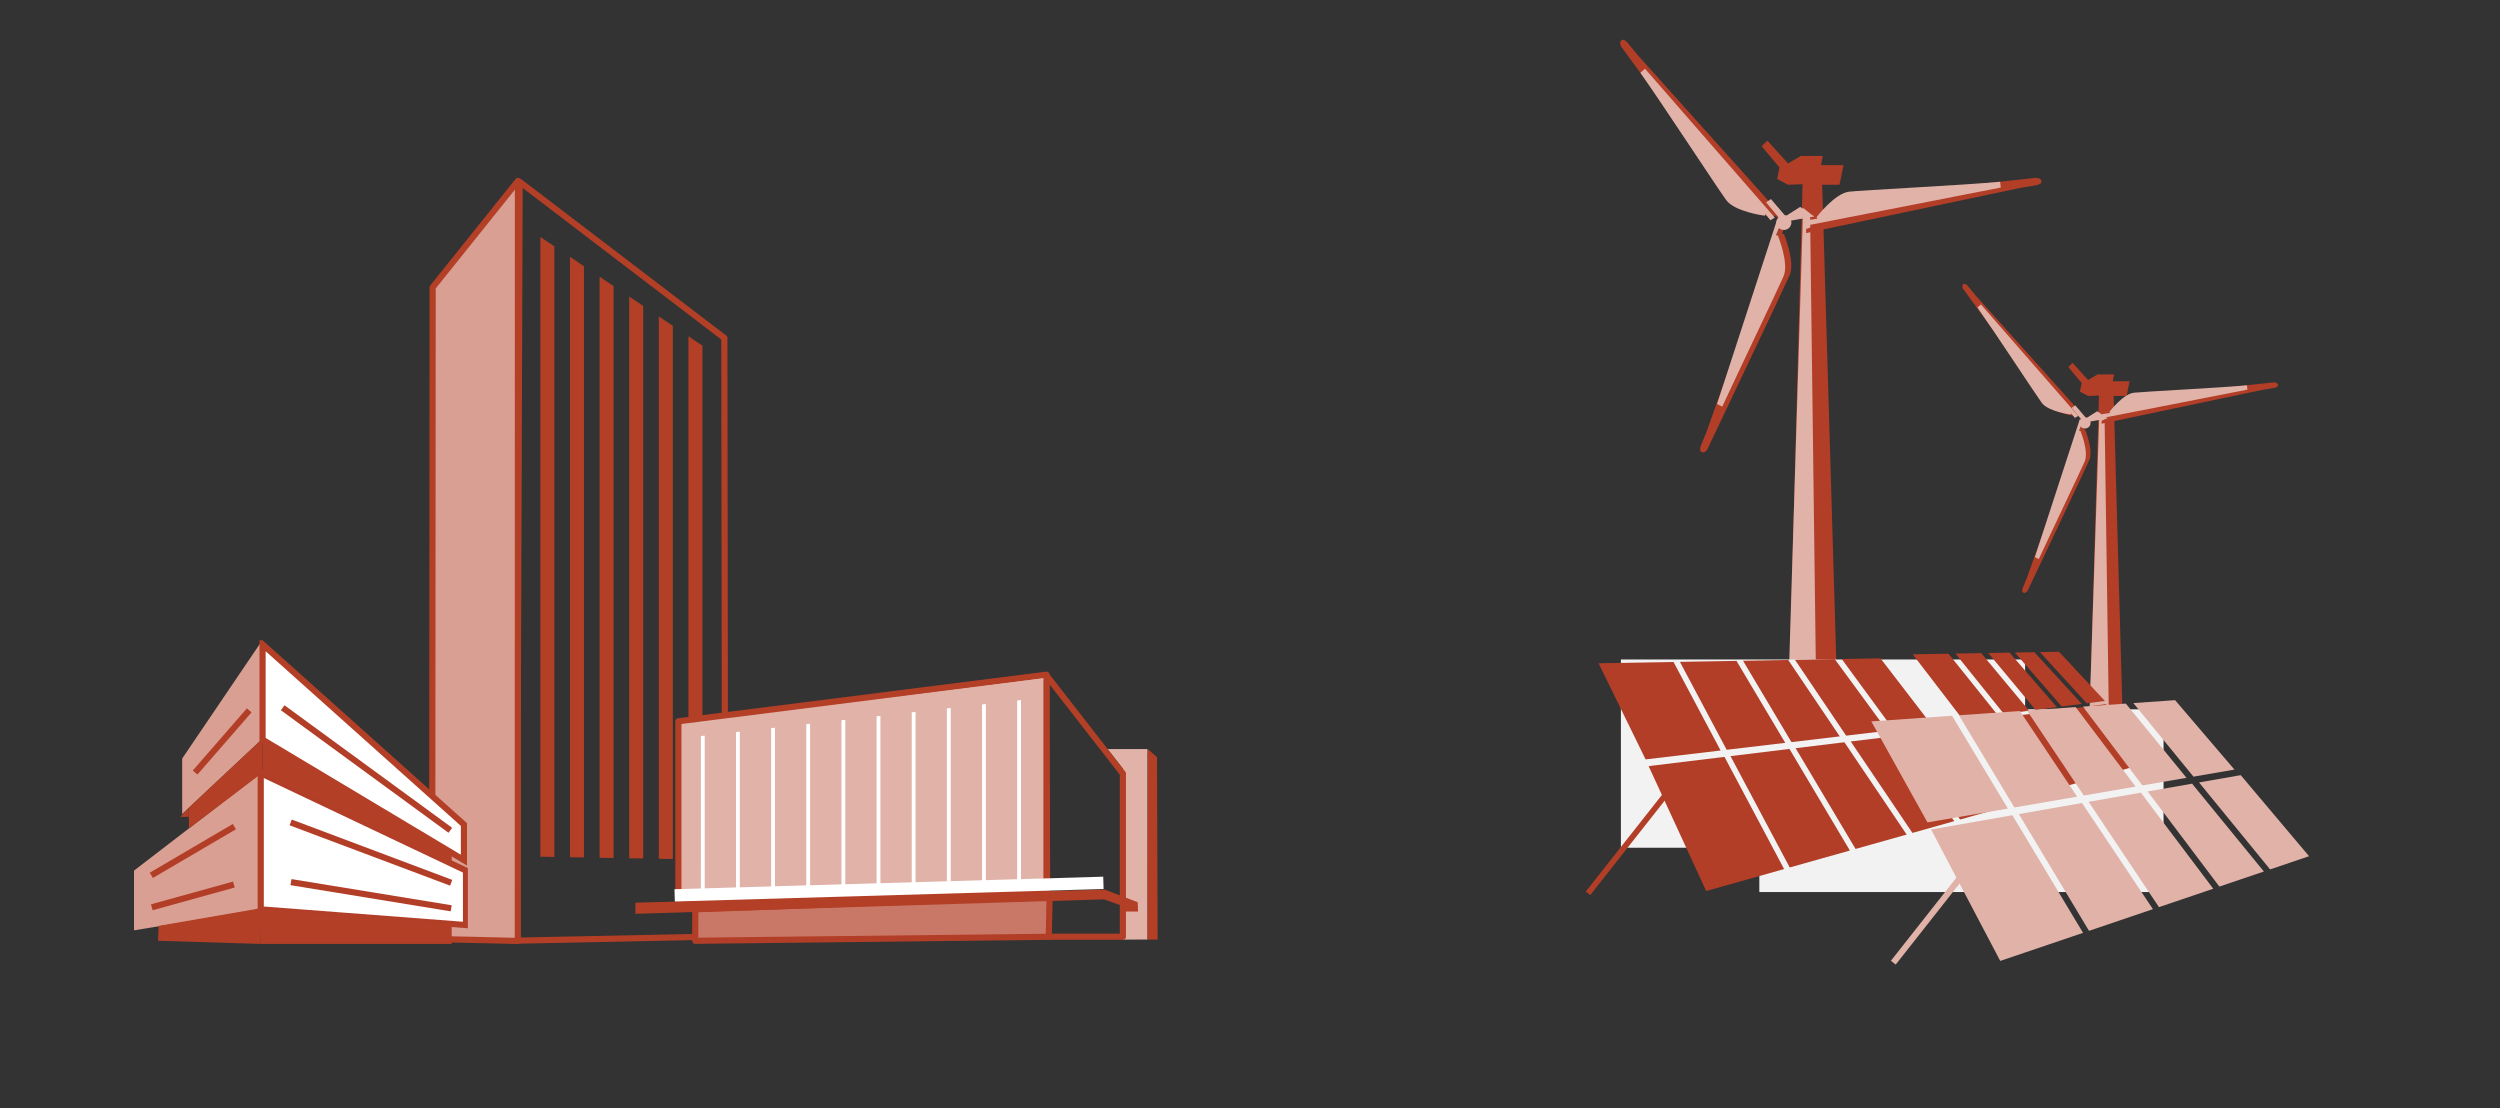 <?xml version="1.0" encoding="UTF-8"?>
<svg xmlns="http://www.w3.org/2000/svg" xmlns:xlink="http://www.w3.org/1999/xlink" width="406" height="180" viewBox="0 0 406 180">
  <rect x="0" y="0" width="406" height="180" fill="#333333" stroke="none"/>
  <defs>
    <clipPath id="a">
      <path d="M0-2.358H48.552v-124.4H0Z" transform="translate(0 126.756)" fill="none"></path>
    </clipPath>
    <clipPath id="c">
      <path d="M0-32.871H54.22V-82.189H0Z" transform="translate(0 82.189)" fill="none"></path>
    </clipPath>
    <clipPath id="e">
      <path d="M0,1.073H84.81V-43.161H0Z" transform="translate(0 43.161)" fill="none"></path>
    </clipPath>
  </defs>
  <g transform="translate(21.762 28.896)">
    <g transform="translate(47.934 0)">
      <g transform="translate(18.058 9.59)">
        <path d="M0,0V100.643l2.273.039V1.524ZM4.81,3.226v97.5l2.273.04V4.75ZM9.62,6.451v94.361l2.273.039V7.975Zm4.81,3.226v91.218l2.273.039V11.2Zm4.81,3.226v88.077l2.273.039V14.427Zm4.81,3.225v84.935l2.273.039V17.651Z" fill="#b33f27"></path>
      </g>
      <g transform="translate(0 0)" clip-path="url(#a)">
        <g transform="translate(14.261 0.628)">
          <path d="M-.64-2.323-.762-99.5-34.01-124.866-34.441-1.627Z" transform="translate(34.441 124.866)" fill="none" stroke="#b33f27" stroke-linejoin="round" stroke-width="1"></path>
        </g>
      </g>
      <g transform="translate(0.491 0.491)">
        <path d="M0-.328-.077,105.491l13.906.318.018-123.416Z" transform="translate(0.077 17.607)" fill="#d99f92"></path>
      </g>
      <g transform="translate(0 0)" clip-path="url(#a)">
        <g transform="translate(0.491 0.491)">
          <path d="M-.264,0-14.112,17.279-14.189,123.1l13.907.319Z" transform="translate(14.189)" fill="none" stroke="#b33f27" stroke-linejoin="round" stroke-width="1"></path>
        </g>
      </g>
    </g>
    <g transform="translate(0 75.08)">
      <g transform="translate(2.211 41.109)">
        <path d="M0,0" fill="none" stroke="#b33e27" stroke-width="1"></path>
      </g>
      <g transform="translate(51.513 41.14)">
        <path d="M0,0" fill="none" stroke="#b33e27" stroke-width="1"></path>
      </g>
      <g transform="translate(0 21.592)">
        <path d="M0-10.544v9.7l20.581-3.4V-26.363Z" transform="translate(0 26.363)" fill="#d99f92"></path>
      </g>
      <g transform="translate(0 0)" clip-path="url(#c)">
        <g transform="translate(20.581 21.593)">
          <path d="M-22.221-10.543V-1.7L-55.559-4.25V-26.362Z" transform="translate(55.559 26.362)" fill="#fff" stroke="#b33e27" stroke-width="1"></path>
        </g>
      </g>
      <g transform="translate(7.824 0)">
        <path d="M-8.673,0-21.686,19.211v9.015L-8.628,15.979Z" transform="translate(21.686)" fill="#d99f92"></path>
      </g>
      <g transform="translate(0 0)" clip-path="url(#c)">
        <g transform="translate(20.882 0.671)">
          <path d="M-21.794-19.5v5.783l-32.7-19.561V-48.756Z" transform="translate(54.492 48.756)" fill="#fff" stroke="#b33f27" stroke-width="1"></path>
        </g>
      </g>
      <g transform="translate(2.812 30.267)">
        <path d="M-8.992,0-22.484,7.909" transform="translate(22.484)" fill="none" stroke="#b33e27" stroke-width="1"></path>
      </g>
      <g transform="translate(15.564 33.924)">
        <path d="M0,0" fill="none" stroke="#b33e27" stroke-width="1"></path>
      </g>
      <g transform="translate(2.892 39.674)">
        <path d="M-8.886,0-22.217,3.69" transform="translate(22.217)" fill="none" stroke="#b33e27" stroke-width="1"></path>
      </g>
      <g transform="translate(25.443 29.587)">
        <path d="M0,0,26.065,9.8" fill="none" stroke="#b33e27" stroke-width="1"></path>
      </g>
      <g transform="translate(25.07 33.604)">
        <path d="M0,0" fill="none" stroke="#b33e27" stroke-width="1"></path>
      </g>
      <g transform="translate(25.491 39.282)">
        <path d="M0,0,26.022,4.252" fill="none" stroke="#b33e27" stroke-width="1"></path>
      </g>
      <g transform="translate(20.581 43.831)">
        <path d="M0-3.657H31.014V-6.889L0-9.144Z" transform="translate(0 9.144)" fill="#b33f27"></path>
      </g>
      <g transform="translate(3.912 43.498)">
        <path d="M-.057-1.927-.142.49,16.527,1l.085-5.82Z" transform="translate(0.142 4.819)" fill="#b33f27"></path>
      </g>
      <g transform="translate(8.887 15.963)">
        <path d="M0-7.5.043-4.133l11.951-9.087v-5.52Z" transform="translate(0 18.741)" fill="#b33f27"></path>
      </g>
      <g transform="translate(20.881 16.388)">
        <path d="M-20.471-12.076v1.734L-51.185-25.1v-5.1Z" transform="translate(51.185 30.193)" fill="#b33f27"></path>
      </g>
      <g transform="translate(7.524 27.208)">
        <path d="M0-.976H1.363V-2.44Z" transform="translate(0 2.44)" fill="#b33e27"></path>
      </g>
      <g transform="translate(24.146 10.962)">
        <path d="M0,0,27.224,19.9" fill="none" stroke="#b33e27" stroke-width="1"></path>
      </g>
      <g transform="translate(9.922 11.387)">
        <path d="M-5.858,0l-8.788,10.1" transform="translate(14.646)" fill="none" stroke="#b33e27" stroke-width="1"></path>
      </g>
    </g>
    <g transform="translate(81.428 80.164)">
      <g transform="translate(76.683 12.591)">
        <path d="M0,0,2.5,3.2,2.482,30.939l4-.009V0Z" fill="#e0b2a8"></path>
      </g>
      <g transform="translate(83.162 12.591)">
        <path d="M0,.75H1.648l-.1-29.633L.041-30.189Z" transform="translate(0 30.189)" fill="#b33f27"></path>
      </g>
      <g transform="translate(0 0)" clip-path="url(#e)">
        <g transform="translate(66.749 0.624)">
          <path d="M0,0,12.416,15.945v26.5H.136Z" fill="none" stroke="#b33f27" stroke-linecap="round" stroke-linejoin="round" stroke-width="1"></path>
        </g>
      </g>
      <g transform="translate(9.715 36.536)">
        <path d="M0,.05-.01,5.162l57.41-.65.145-6.536Z" transform="translate(0.01 2.023)" fill="#c97867"></path>
      </g>
      <g transform="translate(0 0)" clip-path="url(#e)">
        <g transform="translate(9.715 36.536)">
          <path d="M0,.05-.01,5.162,57.4,4.514l.145-6.537Z" transform="translate(0.01 2.023)" fill="none" stroke="#b33e27" stroke-linecap="round" stroke-linejoin="round" stroke-width="1"></path>
        </g>
      </g>
      <g transform="translate(6.979 0.512)">
        <path d="M1.45.847l-59.778,1.5V-26.5L1.45-34.064Z" transform="translate(58.328 34.064)" fill="#e0b2a8"></path>
      </g>
      <g transform="translate(0 0)" clip-path="url(#e)">
        <g transform="translate(6.979 0.512)">
          <path d="M1.45.847l-59.778,1.5V-26.5L1.45-34.064Z" transform="translate(58.328 34.064)" fill="none" stroke="#b33f27" stroke-linecap="round" stroke-linejoin="round" stroke-width="1"></path>
        </g>
      </g>
      <g transform="translate(79.647 38.966)">
        <path d="M0,0" fill="none" stroke="#e0b2a8" stroke-linejoin="round" stroke-width="0.627"></path>
      </g>
      <path d="M60.493-7.917h.624V-39.175h-.624Z" transform="translate(1.504 43.26)" fill="#fff"></path>
      <path d="M54.924-7.926h.624V-38.793h-.624Z" transform="translate(1.365 43.27)" fill="#fff"></path>
      <path d="M49.355-7.926h.624V-38.793h-.624Z" transform="translate(1.227 43.27)" fill="#fff"></path>
      <path d="M43.786-7.926h.625V-38.793h-.625Z" transform="translate(1.089 43.27)" fill="#fff"></path>
      <path d="M38.218-7.944h.624V-38.095h-.624Z" transform="translate(0.95 43.287)" fill="#fff"></path>
      <path d="M32.648-7.952h.624v-29.8h-.624Z" transform="translate(0.812 43.295)" fill="#fff"></path>
      <path d="M27.079-7.975H27.7V-36.821h-.624Z" transform="translate(0.673 43.319)" fill="#fff"></path>
      <path d="M15.942-8.019h.624V-35.076h-.624Z" transform="translate(0.396 43.362)" fill="#fff"></path>
      <path d="M10.372-8.019H11V-35.076h-.624Z" transform="translate(0.258 43.362)" fill="#fff"></path>
      <path d="M21.51-8.006h.625v-27.6H21.51Z" transform="translate(0.535 43.349)" fill="#fff"></path>
      <g transform="translate(7.844 1.1)">
        <path d="M0,.183,58.372-7.363l-.087,3.134L.29,2.285Z" transform="translate(0 7.363)" fill="#e0b2a8"></path>
      </g>
      <g transform="translate(0 35.396)">
        <path d="M0,.052V1.858L76.081-.491,79.386.683l-.076.8h2.324L81.576-.03,76.168-2.09Z" transform="translate(0 2.09)" fill="#b33f27"></path>
      </g>
      <g transform="translate(6.375 34.313)">
        <path d="M0,.049,69.628-1.983" transform="translate(0 1.983)" fill="none" stroke="#fff" stroke-linejoin="round" stroke-width="2"></path>
      </g>
    </g>
  </g>
  <g transform="translate(257.531 6.459)">
    <g transform="translate(78.361 52.479)">
      <path d="M0-.342l2.174,2.6-.28,1.4,1.319.7,1.767-.07L2.785,79.825H9.474L7.364,4.357h2.1l.491-2.385H7.224L7.435.85H4.77l-1.557.911L.7-1.009Z" transform="translate(0 1.009)" fill="#b33e27"></path>
    </g>
    <g transform="translate(81.006 60.651)">
      <path d="M0-37.317H4.278L3.247-109.278l-.842-.7Z" transform="translate(0 109.979)" fill="#e0b2a8"></path>
    </g>
    <g transform="translate(70.883 62.074)">
      <path d="M-5.018,0-4.6.281l-.211.912H-4.6s1.4,3.366.7,4.98S-13.9,27.353-13.9,27.353s-.295.547-.729.351c-.225-.1-.164-.534-.084-.729l.752-1.851Z" transform="translate(14.789)" fill="#b33e27"></path>
    </g>
    <g transform="translate(72.939 61.609)">
      <path d="M-3.746,0l.491.351-.61,1.543h.211s1.4,3.367.7,4.98c-.6,1.385-5.542,11.713-7.455,15.851-.063-.018-.631-.322-.631-.322Z" transform="translate(11.04)" fill="#e0b2a8"></path>
    </g>
    <g transform="translate(61.156 39.628)">
      <path d="M-10.24-11.151l-.447.236-.7-.62-.1.185s-3.628-.374-4.711-1.76-13.84-18.9-13.84-18.9-.34-.52.04-.809c.2-.149.548.111.681.274L-28.05-31Z" transform="translate(30.179 32.864)" fill="#b33e27"></path>
    </g>
    <g transform="translate(63.612 42.982)">
      <path d="M-8.4-9.3l-.541.32-.6-.733-.105.182s-3.617-.468-4.663-1.882c-.9-1.214-7.825-11.774-10.452-15.5.047-.046.561-.491.561-.491Z" transform="translate(24.758 27.404)" fill="#e0b2a8"></path>
    </g>
    <g transform="translate(83.762 55.637)">
      <path d="M0-3.45l.019-.505.887-.3L.8-4.431s2.137-2.955,3.88-3.2,23.289-2.535,23.289-2.535.62-.034.68.439c.031.246-.369.419-.577.453L26.1-8.948Z" transform="translate(0 10.167)" fill="#b33e27"></path>
    </g>
    <g transform="translate(83.86 56.117)">
      <path d="M0-2.73l.028-.645,1.261-.189-.105-.182s2.214-2.9,3.962-3.1c1.5-.17,13.832-.79,18.373-1.2.016.063.07.7.07.7Z" transform="translate(0 8.047)" fill="#e0b2a8"></path>
    </g>
    <g transform="translate(78.9 59.372)">
      <path d="M-1.282-1.028a.913.913,0,0,0-.235-.048L-3.185-3.03l-.593.406L-2.26-.816a.905.905,0,0,0-.26.634.912.912,0,0,0,.912.912A.912.912,0,0,0-.7-.182.886.886,0,0,0-.742-.408L2.1-.908.37-2.076Z" transform="translate(3.778 3.03)" fill="#e0b2a8"></path>
    </g>
    <g transform="translate(28.559 16.383)">
      <path d="M0-.457,2.9,3.008,2.528,4.88l1.76.937,2.36-.093L3.718,115.582h9.364L9.832,5.817h2.809L13.3,2.633H9.645l.281-1.5H6.367L4.289,2.352.936-1.347Z" transform="translate(0 1.347)" fill="#b33e27"></path>
    </g>
    <g transform="translate(32.054 27.293)">
      <path d="M0-54.448H5.712L4.37-159.532l-1.124-.936Z" transform="translate(0 160.468)" fill="#e0b2a8"></path>
    </g>
    <g transform="translate(18.573 29.963)">
      <path d="M-6.7,0l.562.375-.281,1.217h.281s1.873,4.5.937,6.649S-18.562,36.52-18.562,36.52s-.393.73-.974.468c-.3-.135-.219-.712-.112-.974s1-2.472,1-2.472Z" transform="translate(19.745)" fill="#b33e27"></path>
    </g>
    <g transform="translate(21.32 29.236)">
      <path d="M-5,0l.655.468-.815,2.061h.281s1.873,4.495.936,6.649c-.8,1.849-7.4,15.639-9.954,21.163-.084-.024-.842-.431-.842-.431Z" transform="translate(14.74)" fill="#e0b2a8"></path>
    </g>
    <g transform="translate(5.588 0)">
      <path d="M-13.672-14.888l-.6.315L-15.2-15.4l-.134.247s-4.844-.5-6.29-2.349S-40.106-42.739-40.106-42.739s-.454-.694.054-1.08c.263-.2.731.148.909.366l1.693,2.062Z" transform="translate(40.293 43.878)" fill="#b33e27"></path>
    </g>
    <g transform="translate(8.866 4.707)">
      <path d="M-11.216-12.415l-.722.427-.8-.98-.141.244S-17.7-13.35-19.1-15.237c-1.2-1.621-10.447-15.72-13.954-20.7.063-.061.749-.655.749-.655Z" transform="translate(33.055 36.588)" fill="#e0b2a8"></path>
    </g>
    <g transform="translate(35.769 22.426)">
      <path d="M0-4.606.026-5.28l1.185-.4-.147-.24s2.854-3.946,5.18-4.272,31.093-3.385,31.093-3.385.829-.046.908.586c.041.328-.494.559-.772.6l-2.632.436Z" transform="translate(0 13.574)" fill="#b33e27"></path>
    </g>
    <g transform="translate(35.9 23.06)">
      <path d="M0-3.645l.038-.862L1.72-4.759,1.58-5s2.956-3.87,5.29-4.135c2-.229,18.468-1.056,24.529-1.605.021.085.094.936.094.936Z" transform="translate(0 10.743)" fill="#e0b2a8"></path>
    </g>
    <g transform="translate(29.279 25.867)">
      <path d="M-1.711-1.373a1.25,1.25,0,0,0-.313-.063L-4.252-4.045l-.791.542L-3.018-1.09a1.212,1.212,0,0,0-.346.846A1.217,1.217,0,0,0-2.147.974,1.218,1.218,0,0,0-.93-.243a1.174,1.174,0,0,0-.061-.3L2.8-1.213.495-2.772Z" transform="translate(5.043 4.045)" fill="#e0b2a8"></path>
    </g>
    <rect width="65.644" height="29.675" transform="translate(28.185 108.734)" fill="#f2f2f2"></rect>
    <rect width="65.644" height="30.574" transform="translate(5.704 100.64)" fill="#f2f2f2"></rect>
    <g transform="translate(0 99.388)">
      <g transform="translate(53.096 0)">
        <path d="M-10.26,0l-3.1.054,7.617,8.313L-2.8,7.987Zm-7.165.125L-9.806,8.89l3.257-.42-7.7-8.4ZM-21.741.2l7.682,9.237,3.464-.446L-18.289.14Zm-5.331.093L-19.2,10.1l4.091-.527L-22.889.221ZM-34.01.415l8.1,10.549,5.665-.73L-28.2.314Z" transform="translate(34.01)" fill="#b33e27"></path>
      </g>
      <g transform="translate(61.406 8.508)">
        <path d="M-13.73-3.868l-8.749-8.955-2.871.371L-16.7-3.017Zm-26.191-6.7-5.59.723,9.324,12.408L-30.654.977Zm1.04-.134L-29.721.71l3.946-1.129-8.994-10.816Zm5.163-.667L-24.834-.689l3.429-.982-8.824-10.151Zm4.277-.553L-20.7-1.872l3.289-.941-8.737-9.535Z" transform="translate(45.511 12.823)" fill="#b33e27"></path>
      </g>
      <g transform="translate(10.205 12.847)">
        <path d="M-24.429-5.492-34.056-18.2l-6.314.771,9.985,13.619ZM-49.184-16.358l-7.92.966L-47.37.97l8.3-2.337Zm.892,17.587-9.815-16.5-9.57,1.168,9.614,18.082Zm-10.68,3.008-9.688-18.219-12.318,1.5L-71.628,7.8Zm10.818-20.721L-38.135-1.632l6.8-1.915L-41.422-17.3Z" transform="translate(80.977 18.204)" fill="#b33e27"></path>
      </g>
      <g transform="translate(2.082 1.071)">
        <path d="M-20.709-5.025l6.213-.737-8.368-10.894-6.292.11Zm-9.579-11.5-6.459.112,8.3,12.306,6.684-.793Zm.808,12.54-8.369-12.408-7.338.128,7.86,13.211Zm-8.853,1.05-7.92-13.311-9.186.16,7.592,14.278Zm-10.5,1.244-7.645-14.378-12.17.213L-61.013-.247Z" transform="translate(68.645 16.655)" fill="#b33e27"></path>
      </g>
      <g transform="translate(49.548 31.638)">
        <path d="M0-8.011l.784.618L15.4-25.939l-.784-.617Z" transform="translate(0 26.556)" fill="#e0b2a8"></path>
      </g>
      <g transform="translate(56.079 20.035)">
        <path d="M-18.8-.513l11.54,14.124,6.327-2.147L-12.032-1.7ZM-27.14.951-15.5,16.4l7.227-2.45L-19.927-.315Zm-9.592,1.684,11.424,17.1,8.817-2.989-11.753-15.6Zm-11.329,1.99,11.392,18.959,10.381-3.52L-37.806,2.823Zm-14.253,2.5,11.23,21.345,13.448-4.56-11.477-19.1Z" transform="translate(62.314 1.701)" fill="#e0b2a8"></path>
      </g>
      <g transform="translate(46.374 7.858)">
        <path d="M-22.6-5.366l6.659-1.145-9.641-11.276-6.78.474ZM-33.581-17.229l-6.96.487,9.647,12.8,7.164-1.233ZM-32-3.749l-9.728-12.91-7.907.553,9.223,13.8Zm-9.489,1.632-9.293-13.908-9.9.692,9,14.971ZM-52.741-.181-61.8-15.255l-13.114.917,9.114,16.4Z" transform="translate(74.912 17.788)" fill="#e0b2a8"></path>
      </g>
      <g transform="translate(0 21.768)">
        <path d="M0-7.418l.726.573L14.262-24.017l-.726-.572Z" transform="translate(0 24.589)" fill="#b33e27"></path>
      </g>
    </g>
  </g>
  <rect width="406" height="180" fill="none"></rect>
</svg>

